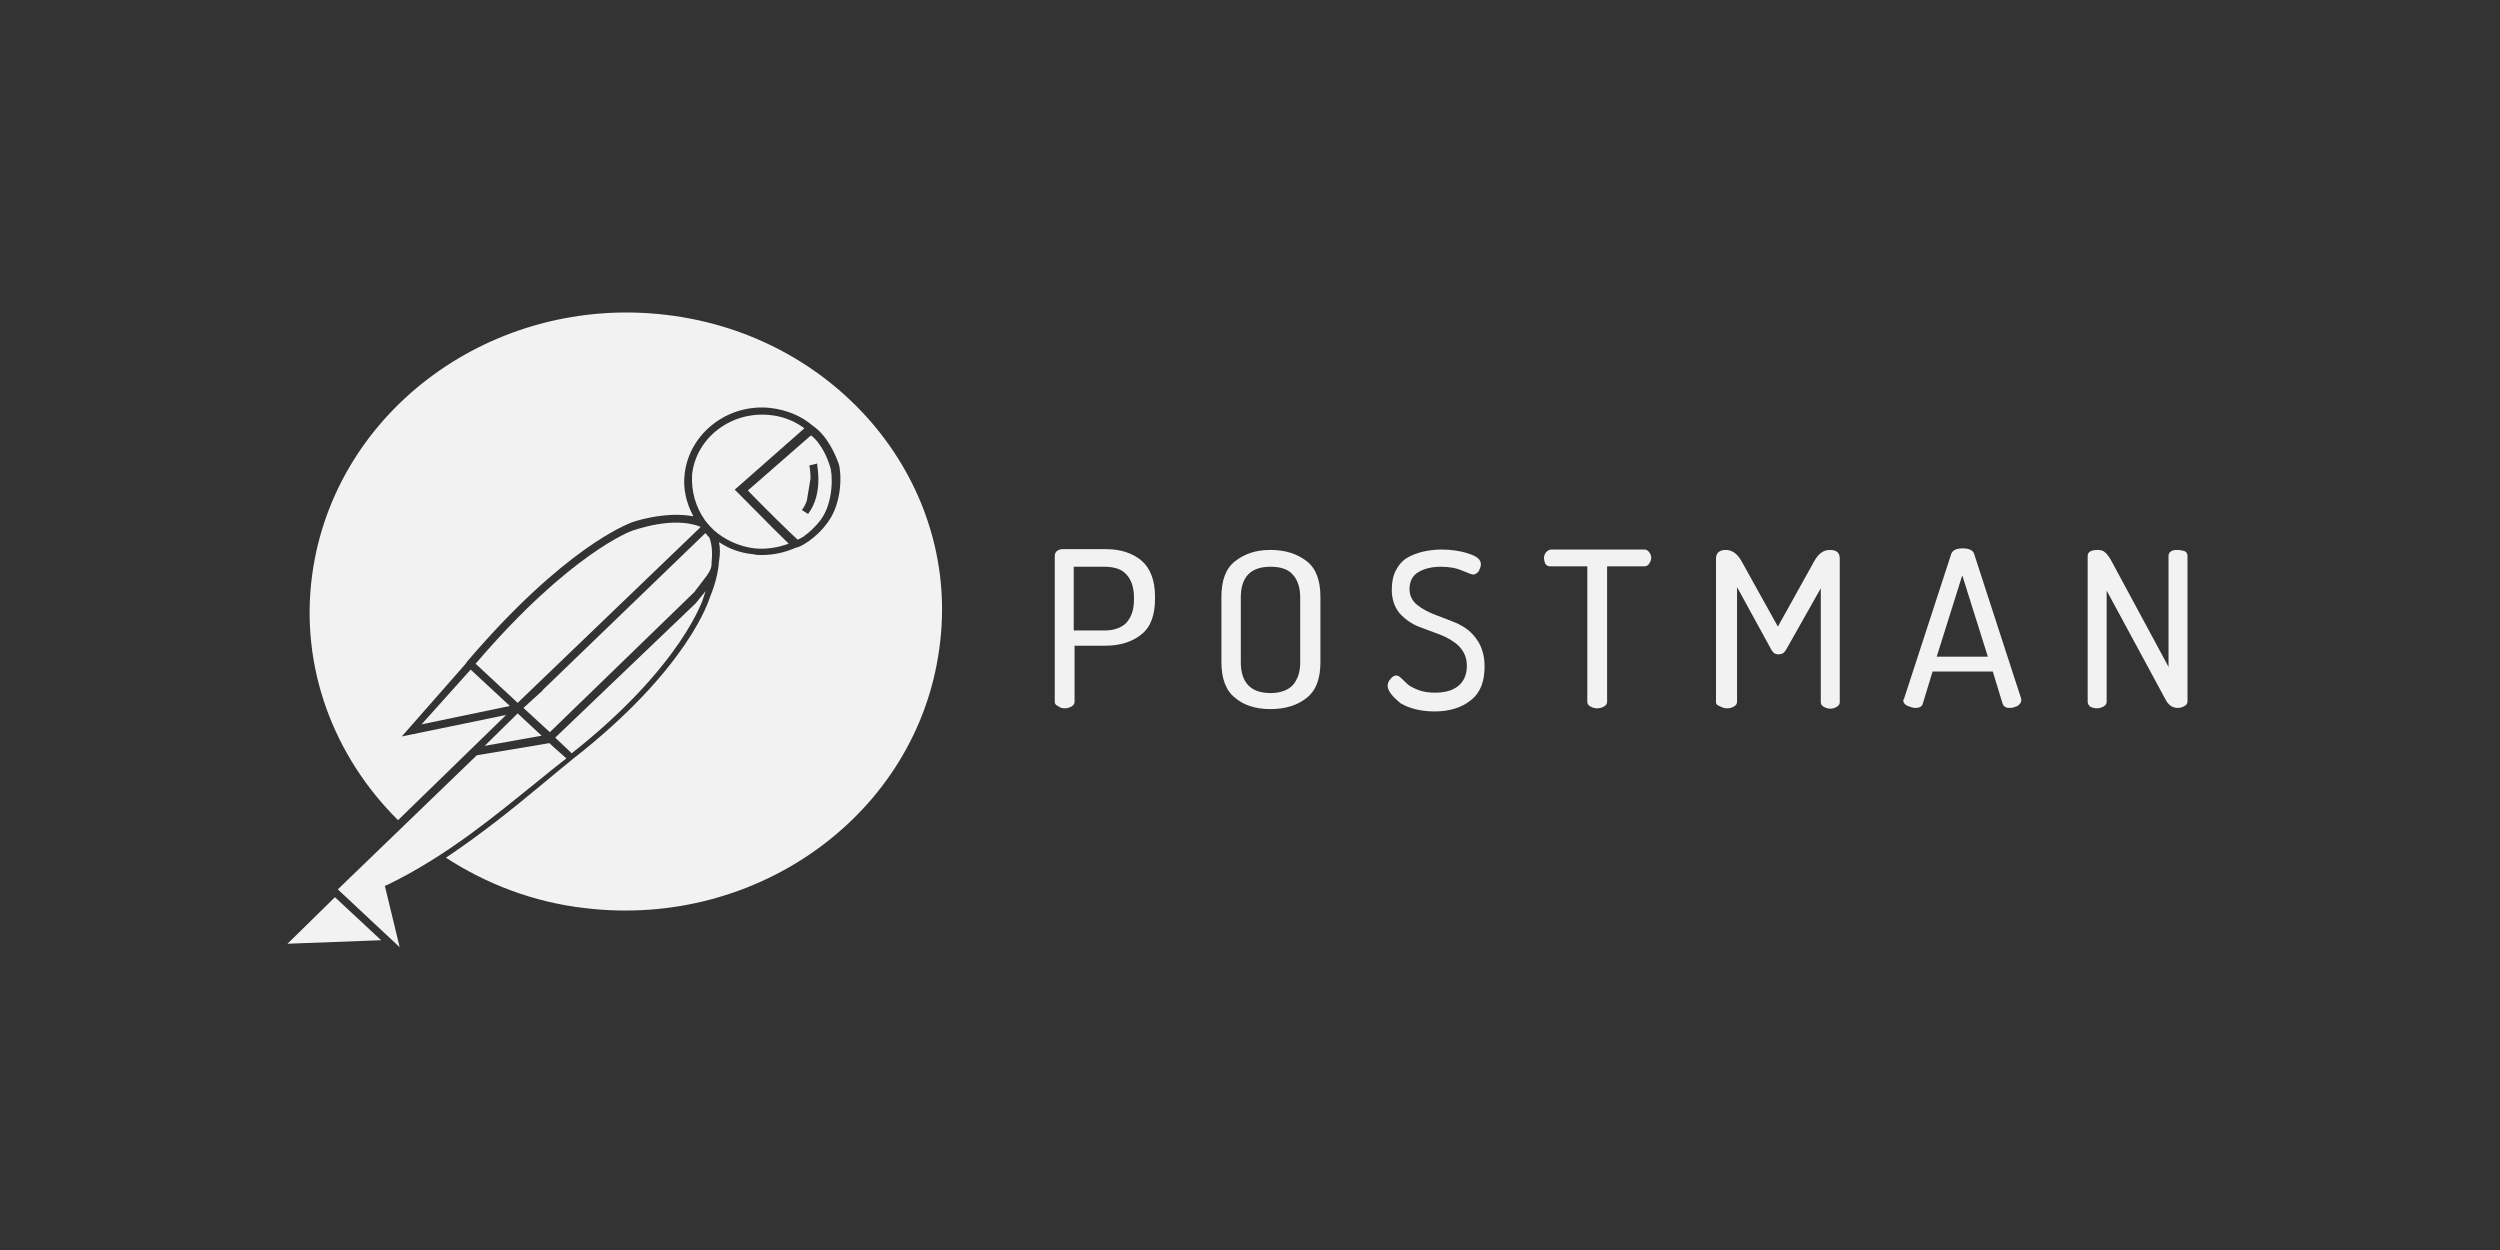 <svg xmlns="http://www.w3.org/2000/svg" width="200" height="100" viewBox="0 0 200 100" fill="none">
  <rect x="0" y="0" width="200" height="100" fill="#333333" stroke="none"/>
  <path d="M85.899 50.439H88.341C89.133 50.439 89.694 50.22 90.09 49.845C90.486 49.407 90.717 48.812 90.717 47.999V47.78C90.717 46.967 90.486 46.341 90.09 45.934C89.694 45.496 89.067 45.34 88.341 45.34H85.899C85.899 45.371 85.899 50.439 85.899 50.439ZM84.381 56.164V44.464C84.381 44.307 84.447 44.182 84.546 44.088C84.645 43.995 84.843 43.932 85.008 43.932H88.473C89.661 43.932 90.585 44.245 91.311 44.839C92.004 45.434 92.4 46.404 92.4 47.686V47.905C92.4 49.188 92.07 50.158 91.311 50.752C90.585 51.347 89.595 51.659 88.407 51.659H85.965V56.133C85.965 56.29 85.899 56.415 85.734 56.509C85.569 56.602 85.404 56.665 85.173 56.665C84.942 56.665 84.777 56.602 84.678 56.509C84.48 56.415 84.381 56.321 84.381 56.164Z" fill="#F2F2F2"/>
  <path d="M99.264 52.973C99.264 54.6 100.056 55.445 101.64 55.445C102.432 55.445 102.993 55.226 103.389 54.85C103.785 54.413 104.016 53.818 104.016 53.005V47.78C104.016 46.967 103.785 46.341 103.389 45.934C102.993 45.496 102.366 45.34 101.64 45.34C100.056 45.34 99.264 46.153 99.264 47.811V52.973ZM97.713 52.973V47.749C97.713 46.466 98.043 45.496 98.802 44.902C99.561 44.307 100.452 43.995 101.64 43.995C102.828 43.995 103.785 44.307 104.544 44.902C105.303 45.496 105.633 46.466 105.633 47.749V52.973C105.633 54.256 105.303 55.226 104.544 55.82C103.818 56.415 102.828 56.728 101.64 56.728C100.452 56.728 99.495 56.415 98.802 55.82C98.076 55.257 97.713 54.287 97.713 52.973Z" fill="#F2F2F2"/>
  <path d="M111.012 54.85C111.012 54.694 111.078 54.475 111.243 54.319C111.342 54.162 111.54 54.037 111.705 54.037C111.804 54.037 111.936 54.1 112.101 54.256C112.266 54.413 112.431 54.569 112.596 54.725C112.761 54.882 113.058 55.038 113.454 55.195C113.85 55.351 114.312 55.414 114.774 55.414C115.566 55.414 116.193 55.257 116.655 54.882C117.117 54.506 117.348 53.974 117.348 53.255C117.348 52.598 117.117 52.129 116.721 51.691C116.325 51.315 115.797 51.002 115.236 50.783C114.675 50.565 114.048 50.345 113.487 50.127C112.926 49.907 112.398 49.532 111.969 49.063C111.573 48.593 111.342 47.937 111.342 47.186C111.342 46.591 111.441 46.059 111.672 45.621C111.903 45.183 112.233 44.808 112.629 44.589C113.025 44.37 113.487 44.214 113.883 44.12C114.345 44.026 114.807 43.963 115.302 43.963C116.028 43.963 116.787 44.057 117.447 44.276C118.14 44.495 118.47 44.745 118.47 45.152C118.47 45.309 118.404 45.465 118.305 45.684C118.206 45.84 118.008 45.965 117.843 45.965C117.777 45.965 117.513 45.872 116.985 45.653C116.49 45.434 115.896 45.34 115.269 45.34C114.543 45.34 113.916 45.496 113.454 45.778C112.992 46.059 112.761 46.529 112.761 47.123C112.761 47.655 112.992 48.093 113.388 48.406C113.784 48.719 114.312 49 114.906 49.219C115.467 49.438 116.094 49.657 116.655 49.907C117.216 50.189 117.744 50.564 118.14 51.159C118.536 51.691 118.767 52.442 118.767 53.318C118.767 54.506 118.437 55.414 117.678 56.008C116.952 56.602 115.962 56.915 114.774 56.915C113.685 56.915 112.794 56.696 112.035 56.258C111.408 55.727 111.012 55.288 111.012 54.85Z" fill="#F2F2F2"/>
  <path d="M123.519 44.62C123.519 44.464 123.585 44.307 123.684 44.182C123.783 44.088 123.915 43.963 124.08 43.963H131.538C131.703 43.963 131.835 44.026 131.934 44.182C132.033 44.276 132.099 44.464 132.099 44.62C132.099 44.777 132.033 44.933 131.934 45.09C131.835 45.246 131.703 45.309 131.538 45.309H128.568V56.133C128.568 56.29 128.502 56.415 128.337 56.509C128.172 56.602 128.007 56.665 127.776 56.665C127.545 56.665 127.38 56.602 127.215 56.509C127.05 56.415 126.984 56.29 126.984 56.133V45.309H124.014C123.849 45.309 123.717 45.246 123.618 45.09C123.585 44.996 123.519 44.839 123.519 44.62Z" fill="#F2F2F2"/>
  <path d="M137.28 56.164V44.683C137.28 44.214 137.577 43.995 138.072 43.995C138.568 43.995 138.997 44.307 139.327 44.902L142.231 50.127L145.135 44.902C145.465 44.307 145.861 43.995 146.389 43.995C146.917 43.995 147.181 44.214 147.181 44.683V56.164C147.181 56.321 147.115 56.446 146.95 56.54C146.785 56.634 146.62 56.696 146.455 56.696C146.224 56.696 146.059 56.634 145.894 56.54C145.729 56.446 145.663 56.321 145.663 56.164V47.06L142.891 51.972C142.726 52.254 142.561 52.348 142.264 52.348C142.033 52.348 141.868 52.254 141.703 51.972L138.964 46.967V56.133C138.964 56.29 138.898 56.415 138.733 56.509C138.568 56.602 138.403 56.665 138.172 56.665C137.94 56.665 137.775 56.602 137.61 56.509C137.346 56.415 137.28 56.321 137.28 56.164Z" fill="#F2F2F2"/>
  <path d="M154.936 52.535H159.028L156.982 46.028L154.936 52.535ZM152.263 56.039C152.263 56.039 152.263 55.977 152.329 55.883L156.091 44.339C156.19 44.026 156.487 43.869 157.015 43.869C157.51 43.869 157.873 44.026 157.939 44.339L161.701 55.914V56.039C161.701 56.196 161.602 56.321 161.404 56.477C161.173 56.571 161.008 56.634 160.777 56.634C160.48 56.634 160.315 56.54 160.216 56.321L159.424 53.724H154.606L153.814 56.321C153.748 56.54 153.517 56.634 153.253 56.634C153.022 56.634 152.857 56.571 152.626 56.477C152.395 56.383 152.263 56.227 152.263 56.039Z" fill="#F2F2F2"/>
  <path d="M167.014 56.164V44.464C167.014 44.151 167.311 43.995 167.806 43.995C168.103 43.995 168.268 44.057 168.433 44.214C168.598 44.37 168.763 44.589 168.928 44.902L173.482 53.349V44.464C173.482 44.307 173.548 44.182 173.713 44.088C173.878 43.995 174.043 43.995 174.208 43.995C174.439 43.995 174.604 44.057 174.769 44.088C174.934 44.182 175 44.307 175 44.464V56.102C175 56.258 174.934 56.383 174.769 56.477C174.604 56.571 174.439 56.634 174.208 56.634C173.812 56.634 173.482 56.415 173.251 55.977L168.532 47.248V56.133C168.532 56.29 168.466 56.415 168.301 56.509C168.136 56.602 167.971 56.665 167.74 56.665C167.509 56.665 167.344 56.602 167.179 56.509C167.113 56.415 167.014 56.321 167.014 56.164Z" fill="#F2F2F2"/>
  <path d="M45.737 60.263C54.614 53.255 56.297 47.811 56.297 47.749C56.297 47.749 56.363 47.53 56.462 47.279C56.066 47.749 55.736 48.156 55.67 48.249L44.417 59.011L45.737 60.263Z" fill="#F2F2F2"/>
  <path d="M56.924 45.152C56.924 45.09 56.924 45.09 56.924 45.058C56.99 44.37 56.99 43.65 56.759 43.025L56.429 42.649L43.361 55.257L43.46 55.195L41.876 56.634L43.988 58.574L55.538 47.373L56.561 46.028C56.759 45.746 56.924 45.434 56.924 45.152Z" fill="#F2F2F2"/>
  <path d="M50.654 42.43C50.588 42.43 45.638 44.214 38.048 53.099L41.414 56.227L56.033 42.18C56.033 42.18 56.033 42.117 55.967 42.117C53.789 41.273 50.72 42.43 50.654 42.43Z" fill="#F2F2F2"/>
  <path d="M56.396 41.617C56.627 41.93 56.957 42.274 57.122 42.43C57.98 43.181 59.102 43.713 60.356 43.869C61.313 43.963 62.237 43.807 63.096 43.494C62.6 43.025 61.511 41.93 59.004 39.396L58.773 39.177L64.35 34.265C63.557 33.67 62.6 33.295 61.578 33.201C58.508 32.888 55.736 34.984 55.373 37.894C55.274 39.333 55.67 40.584 56.396 41.617Z" fill="#F2F2F2"/>
  <path d="M23 75.499L30.491 75.217L26.795 71.776L23 75.499Z" fill="#F2F2F2"/>
  <path d="M53.327 25.192C39.467 23.534 26.795 32.794 24.98 45.934C23.957 53.411 26.729 60.544 31.844 65.613L40.49 57.197L32.141 58.918L37.256 53.099L37.355 52.942C45.209 43.744 50.192 41.961 50.423 41.836C50.522 41.773 53.162 40.866 55.472 41.304C54.911 40.272 54.614 39.083 54.779 37.863C55.175 34.64 58.245 32.263 61.644 32.638C62.964 32.794 64.151 33.295 65.043 34.077C66.231 34.891 66.858 36.455 67.089 37.081C67.32 37.769 67.419 40.146 66.231 41.773C65.273 43.118 63.953 43.807 63.69 43.807C62.831 44.182 61.941 44.401 60.95 44.401C60.719 44.401 60.489 44.401 60.258 44.339C59.234 44.245 58.31 43.901 57.519 43.369C57.617 43.807 57.617 44.339 57.519 44.933C57.419 46.372 56.825 47.686 56.792 47.78C56.726 47.999 55.043 53.537 45.77 60.764C44.978 61.42 44.12 62.109 43.229 62.86C41.084 64.643 38.576 66.676 35.672 68.616C38.906 70.712 42.668 72.183 46.826 72.652C60.687 74.31 73.359 65.05 75.141 51.91C76.989 38.864 67.188 26.85 53.327 25.192Z" fill="#F2F2F2"/>
  <path d="M33.725 57.948L40.787 56.477L37.652 53.568L33.725 57.948Z" fill="#F2F2F2"/>
  <path d="M43.328 58.855L41.414 57.072L38.774 59.669L43.328 58.855Z" fill="#F2F2F2"/>
  <path d="M27.026 71.15L31.976 75.78L30.788 70.869L31.019 70.775C35.903 68.397 39.764 65.112 42.965 62.547C43.757 61.89 44.549 61.264 45.308 60.67L44.285 59.762L43.955 59.45L38.147 60.419L27.026 71.15Z" fill="#F2F2F2"/>
  <path d="M66.396 37.3C66.231 36.768 65.769 35.516 64.878 34.828L59.828 39.239C61.181 40.647 63.194 42.618 63.822 43.181C63.92 43.118 63.986 43.087 64.118 43.025C64.184 42.962 64.218 42.962 64.284 42.931L64.35 42.868C64.746 42.587 65.274 42.117 65.703 41.523C66.693 40.115 66.627 37.894 66.396 37.3ZM64.647 41.116L64.151 40.803C64.317 40.584 64.448 40.334 64.547 40.053L64.844 38.269C64.844 37.675 64.746 37.237 64.746 37.237L65.373 37.081C65.34 37.206 65.901 39.458 64.647 41.116Z" fill="#F2F2F2"/>
</svg>